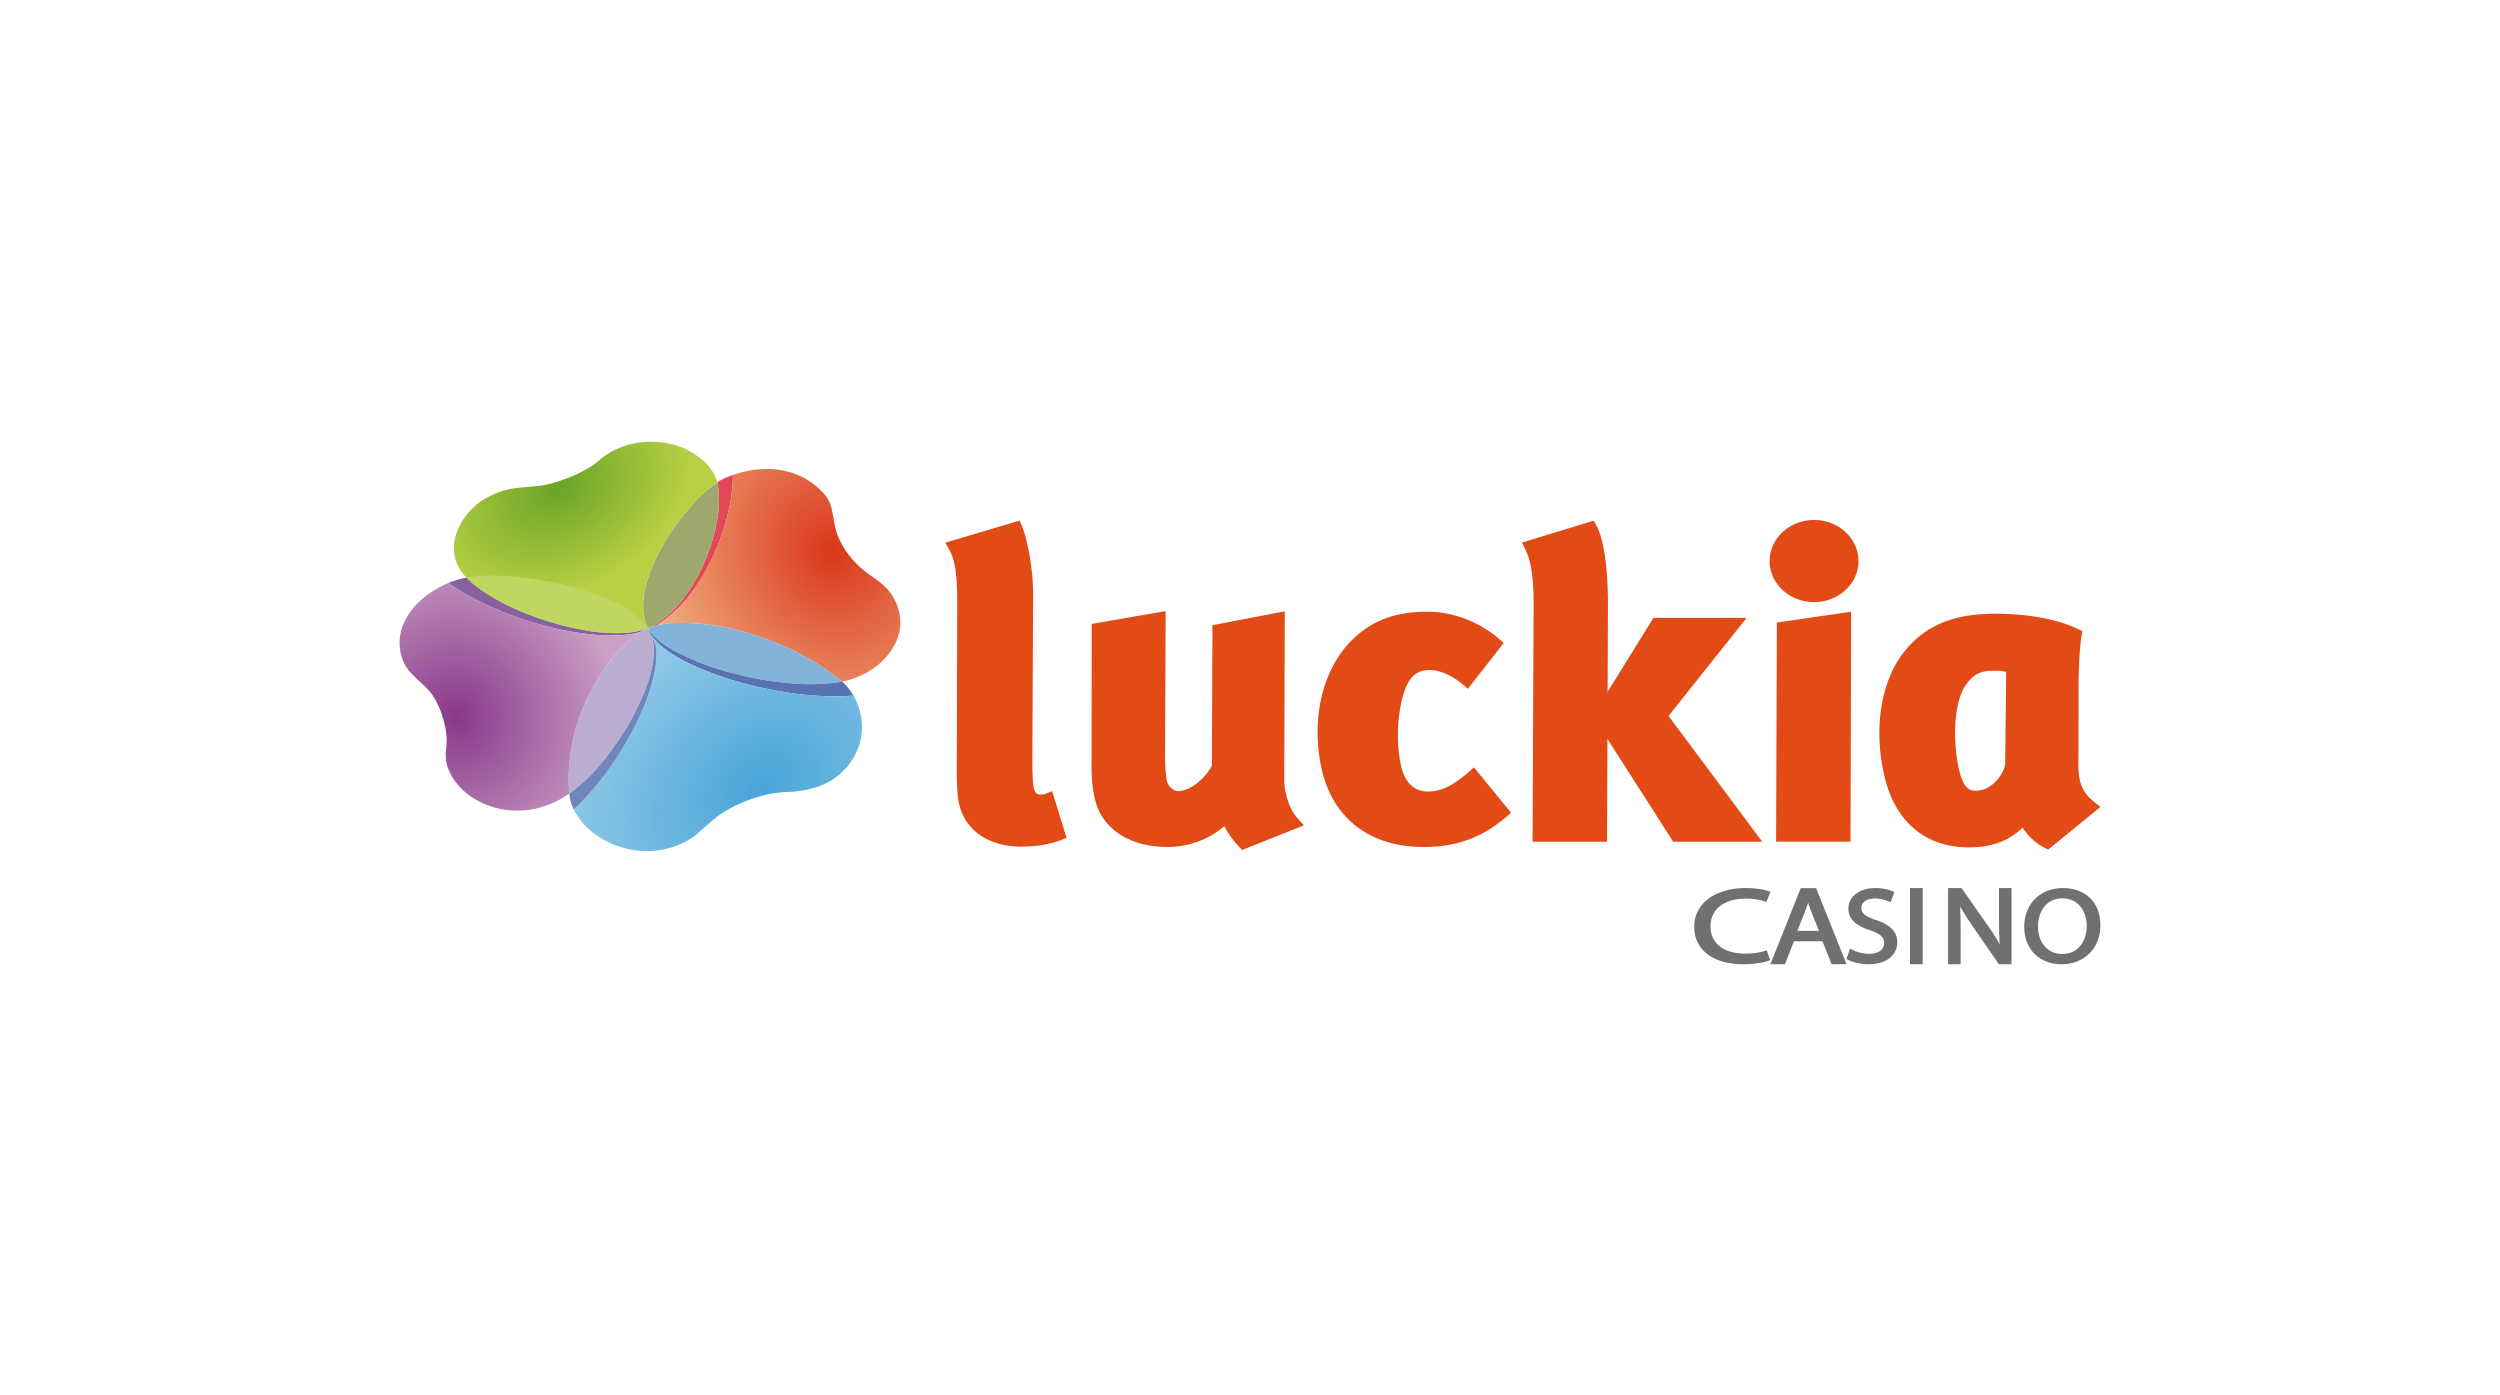 <svg xmlns="http://www.w3.org/2000/svg" width="172" height="96" fill="none"><rect width="100%" height="100%" fill="#333333" stroke="none"/><g clip-path="url(#a)"><path fill="#fff" d="M0 0h172v96H0z"/><path fill="#E24A16" d="M70.303 58.252c-2.288 0-3.906-1.114-4.328-2.98-.11-.476-.157-1.395-.15-2.73l.032-10.742c0-1.688-.039-3.049-.52-3.925l-.295-.539 5.108-1.519.177.423c.315.754.764 2.85.752 4.664l-.051 10.658c-.012 1.53.02 2.303.102 2.676.083.358.225.423.48.423.099 0 .205 0 .252-.019l.524-.211.996 3.222-.445.165c-.736.277-1.67.427-2.63.427m15.149.234-.24-.253a6.046 6.046 0 0 1-.98-1.385 6.022 6.022 0 0 1-3.927 1.43c-2.61 0-4.52-1.268-4.985-3.314-.158-.703-.233-1.465-.225-2.391l.012-9.64 5.084-.88-.036 9.85c-.011.8.056 1.523.122 1.831.095.408.5.704.729.704.977 0 1.985-1.004 2.367-1.75l.039-9.666 4.977-.957-.035 11.608c.004.915.386 2.057.874 2.591l.48.527-4.248 1.691-.008.004Zm12.486-.207c-3.681 0-6.233-1.946-7.005-5.34-.787-3.465.067-6.995 2.178-8.99 1.354-1.285 2.926-1.857 5.1-1.857 1.72 0 3.5.669 4.882 1.837l.362.308-2.469 3.16-.413-.35c-.693-.584-1.548-.945-2.229-.945-.575 0-.992.204-1.319.638-.717.977-1.138 3.749-.63 5.979.181.796.65 1.746 1.85 1.746.867 0 1.718-.404 2.757-1.308l.406-.353 2.551 3.126-.374.315c-1.669 1.407-3.41 2.034-5.647 2.034Zm23.297-.365-6.443-8.648 5.371-6.751h-6.41l-3.154 5.09.023-5.744c.016-2.645-.268-4.706-.776-5.664l-.196-.369-4.946 1.508.256.522c.382.78.551 1.938.547 3.75l-.071 16.31h5.123l.028-7.072 4.524 7.071h6.12l.004-.003Zm1.008-15.08-.052 15.08h5.12l.043-15.818-5.107.738h-.004Zm21.787 12.307c-.74-.6-1.031-1.28-1.039-2.426l.012-5.46c-.004-1.045.063-2.618.197-3.464l.059-.365-.343-.162c-1.378-.657-3.438-1.034-5.643-1.034-2.788 0-4.674.75-6.115 2.43-1.713 1.988-2.296 5.314-1.532 8.67.728 3.207 2.808 4.976 5.856 4.976 1.52 0 2.701-.435 3.666-1.354.299.446.764.98 1.449 1.346l.307.165 3.599-2.937-.469-.385h-.004Zm-6.079-2.534c-.178.858-1.032 1.8-2.001 1.8-.425 0-.87-.115-1.177-1.465-.43-1.888-.378-4.564.445-5.767.685-.977 1.216-1.023 2.169-1.023.197 0 .445.038.634.08l-.07 6.372v.003Zm-13.149-11.177c-1.685 0-3.056-1.269-3.056-2.822 0-1.553 1.371-2.826 3.056-2.826 1.686 0 3.056 1.265 3.056 2.826 0 1.561-1.37 2.822-3.056 2.822Z"/><path fill="#E34858" d="M50.419 32.682c-.378.125-.736.291-1.077.498.007.016.008.021 0 .015a.524.524 0 0 1 .02.068c.21 1.055.078 2.174-.17 3.217-.13.542-.286 1.06-.471 1.555-.261.71-.582 1.39-.965 2.042a9.891 9.891 0 0 1-1.16 1.608c-.43.488-.947.94-1.512 1.264-.1.057-.201.114-.305.171l.426-.113a.852.852 0 0 1 .279-.185c1.298-.915 2.292-2.136 3.06-3.54l.443-.855.055-.118c.207-.444.391-.89.552-1.341l.198-.587.148-.49.144-.558.121-.553a11.87 11.87 0 0 0 .217-1.743 3.02 3.02 0 0 0-.003-.355Zm-1.597 5.291h-.002.002Zm-.012-.005-.003-.001h.003Zm-.023.002-.007.004.003-.002.004-.002Zm-.009.006Zm-.008.01Z"/><path fill="#9FA86C" d="M49.362 33.263a.523.523 0 0 0-.02-.068l-.421.296c-.28.225-.547.46-.798.708-.653.66-1.242 1.37-1.765 2.13l-.09.131c-.464.679-.87 1.39-1.218 2.134l-.16.365-.307.828c-.334 1.025-.513 2.22-.085 3.242a.012.012 0 0 1-.003.014l-.006.007s-.002.001 0 .003c.022.03.095.138.057.162.022.003.037-.002.046-.016l.187-.079.305-.17c.565-.325 1.081-.777 1.512-1.265a9.888 9.888 0 0 0 1.16-1.608c.382-.652.704-1.333.965-2.043.185-.494.342-1.013.47-1.554.249-1.043.382-2.162.171-3.217Zm-4.258 5.318a.014.014 0 0 0-.004-.002l.004.002Zm-.009-.003h-.004.004Zm-.013.003h.001l.003-.002-.004.002Zm.026.001Z"/><path fill="url(#b)" d="M49.342 33.18c-.165-.644-.58-1.19-1.099-1.606-.56-.449-1.247-.829-1.948-.998-1.708-.413-3.541-.139-4.934.973l-.2.168c-.568.477-1.277.832-1.951 1.112-.66.264-1.355.493-2.062.593-.103.015-.293.032-.573.053-.298.023-.649.057-1.053.102-.769.087-1.422.324-2.082.694-1.843 1.033-3.14 3.651-1.372 5.439a.031.031 0 0 1 .01.02v.01c.009 0 .017.005.026.013.525.53 1.166.98 1.821 1.358l.131.08c.892.5 1.82.921 2.787 1.263 1.201.437 2.433.756 3.695.956.807.128 1.606.174 2.398.139a5.375 5.375 0 0 0 1.513-.288l.097-.046c.038-.024-.035-.132-.058-.163v-.002l.007-.007a.012.012 0 0 0 .003-.014c-.428-1.022-.249-2.217.085-3.243l.306-.827.161-.365c.348-.744.754-1.455 1.217-2.134l.09-.13a15.53 15.53 0 0 1 1.766-2.131c.251-.247.517-.483.798-.708l.421-.296c.007.006.007 0 0-.016Zm-7.237 5.235v.001Zm-1.002-1.938v.001Zm-6.852 3.101c-.002 0-.002-.001-.003-.002l.003.002Zm-.007-.03a.022.022 0 0 0-.003.01c0-.003 0-.006.003-.01Zm9.324 1.75h.002-.002Zm.006-.002.004-.002-.004.002Zm.008-.01s0 .003-.002.004l.002-.003Zm.002-.003v-.005.005Zm-.002-.015a.021.021 0 0 1 .002.008c0-.003 0-.006-.002-.008Z"/><path fill="url(#c)" d="M61.143 40.64c-.385-.49-.927-.814-1.423-1.175-1.028-.748-1.948-1.89-2.241-3.144-.09-.38-.157-.852-.262-1.32a2.27 2.27 0 0 0-.571-1.079c-1.609-1.765-4.048-2.016-6.227-1.24.008.117.009.235.003.355a11.87 11.87 0 0 1-.217 1.742l-.121.554-.144.558-.148.49-.198.587c-.16.45-.345.897-.552 1.34l-.055.118-.442.855c-.769 1.404-1.763 2.626-3.061 3.541a.851.851 0 0 0-.28.185 8.38 8.38 0 0 1 1.35-.145c1.365-.041 2.77.151 4.094.479a19.536 19.536 0 0 1 2.281.7c.535.202 1.06.427 1.575.676l.342.17.982.538c.451.266.89.553 1.317.863l.778.6.023.007c.132-.03.257-.061.373-.092 1.422-.373 2.752-1.326 3.351-2.696.524-1.196.262-2.468-.527-3.468Zm-4.646 1.574v-.002.002Zm-.002-.003-.003-.002.003.001Zm-9.888.63.004-.001-.004.001Zm.004-.003.001-.002v.002Z"/><path fill="#8761A0" d="M42.936 43.549a11.931 11.931 0 0 1-2.397-.14 19.893 19.893 0 0 1-3.696-.955 17.842 17.842 0 0 1-2.787-1.263l-.13-.08c-.656-.377-1.297-.829-1.822-1.358-.009-.008-.017-.013-.025-.013-.411.075-.823.2-1.234.375.401.29.816.555 1.244.792l.922.488.022.012.98.454c.533.23 1.072.44 1.62.63l.459.155.57.179 1.071.294c1.063.272 2.14.458 3.23.556.266.019.532.032.797.039.577.015 1.163-.019 1.756-.102l.485-.114.449-.236a5.38 5.38 0 0 1-1.514.287Zm-8.934-2.354v-.002.002Z"/><path fill="#83B3D9" d="M57.145 46.288c-.427-.31-.866-.597-1.317-.862l-.982-.538-.342-.17a19.11 19.11 0 0 0-3.834-1.374c-.014-.006-.022-.007-.022-.002-1.324-.328-2.729-.52-4.094-.48a8.38 8.38 0 0 0-1.349.146l-.426.113-.187.079.033.095c.441.698 1.24 1.21 1.957 1.584 1.296.684 2.724 1.17 4.146 1.518-.003.003.001.004.013.003 1.308.33 2.634.543 3.98.64 1.069.062 2.114.041 3.173-.133.011-.002.02-.011.03-.018l-.779-.6Z"/><path fill="#BCAED1" d="m44.803 43.734-.178-.44-.033-.095c-.009.014-.024.02-.046.016l-.097.047-.448.236c-.01.015-.018.032-.034.043-.86.61-1.603 1.396-2.227 2.26l-.407.578c-.244.385-.444.72-.6 1.005-.117.216-.261.507-.432.874-.185.414-.35.829-.495 1.244-.118.35-.223.708-.315 1.07l-.12.535-.134.795-.09.901-.027.596c-.002.299.01.654.036 1.066.003.057.009.097.017.12.01.002.015.001.019-.001a12.234 12.234 0 0 0 2.11-1.985 18.489 18.489 0 0 0 2.373-3.554l.348-.718c.494-1.06.912-2.27.97-3.437.021-.416-.047-.78-.19-1.156Z"/><path fill="url(#d)" d="M43.516 43.612c-.594.083-1.179.117-1.756.102a18.96 18.96 0 0 1-.797-.038 20.368 20.368 0 0 1-3.23-.557l-1.072-.294-.57-.179-.459-.155c-.547-.19-1.086-.4-1.618-.63l-.981-.454-.022-.012-.922-.488a12.367 12.367 0 0 1-1.244-.791 6.474 6.474 0 0 0-1.92 1.208c-.492.443-.87.952-1.133 1.527-.424.924-.404 2.054.105 2.95.304.534.89.992 1.279 1.362.454.433.8.935 1.035 1.507.344.834.608 1.852.494 2.705-.078.584-.057 1.03.157 1.572.451 1.15 1.535 2.025 2.685 2.455 1.903.711 3.956.37 5.618-.802-.001-.001.002-.006.008-.014a.511.511 0 0 1-.017-.121 15.426 15.426 0 0 1-.036-1.066l.027-.596.09-.9.135-.796.119-.534c.092-.364.197-.72.315-1.07.145-.416.31-.83.495-1.245.171-.367.315-.658.432-.874.156-.285.356-.62.6-1.005l.407-.578c.624-.864 1.366-1.65 2.227-2.26.016-.011.023-.028.034-.043l-.485.114Zm-2.484.442-.021-.067a.223.223 0 0 1 .02.067Z"/><path fill="#5A72B1" d="M57.94 46.896c.012 0 .006-.003-.017-.008-.01.007-.018.016-.03.018-1.058.175-2.103.195-3.173.133a22.938 22.938 0 0 1-3.992-.643c-1.422-.348-2.85-.833-4.146-1.518-.718-.374-1.516-.886-1.957-1.584l.178.44c.002-.006.008-.009.019-.009-.009-.007-.011-.013-.007-.02.005-.008.01-.008.014 0 .198.346.561.672.876.912.715.542 1.542.978 2.36 1.33.526.226 1.075.435 1.645.627l.258.083c.788.256 1.571.47 2.348.64l.943.193.929.158c1.493.228 3.019.33 4.529.206a3.668 3.668 0 0 0-.776-.958Z"/><path fill="url(#e)" d="M59.275 49.562a4.397 4.397 0 0 0-.558-1.707c-1.51.123-3.036.021-4.529-.207l-.93-.157-.942-.194c-.777-.17-1.56-.384-2.348-.64l-.258-.083a21.348 21.348 0 0 1-1.645-.627c-.818-.352-1.645-.787-2.36-1.33-.315-.24-.678-.566-.876-.911-.005-.009-.01-.009-.014 0-.004.006-.002.013.007.02l.262.547c.058.267.086.528.083.785a5.606 5.606 0 0 1-.016.37c-.112 1.137-.463 2.268-.909 3.313l-.224.518a21.4 21.4 0 0 1-1.306 2.423c-.276.443-.566.876-.87 1.3l-.186.25a18.469 18.469 0 0 1-2.184 2.462c.802 1.625 2.614 2.614 4.355 2.822 1.306.157 2.66-.137 3.767-.867.139-.092.233-.16.283-.203l1.028-.906c1.052-.925 2.354-1.486 3.698-1.833.632-.163 1.132-.199 1.723-.227a7.29 7.29 0 0 0 1.852-.325c1.95-.62 3.336-2.514 3.097-4.593Zm-12.261-1.277Zm-.015-.017-.004-.002.004.002Zm-.008-.004-.003-.002.003.002Zm-.008-.002-.003-.001h.004Zm-.008-.001h-.004.005Zm-.008 0-.004.001h.004Zm-.008.003-.003.002.001-.001h.002Zm-.009.005-.002.002.002-.002Zm1.948 3.93v.007-.007Zm0 .017v-.003l.005.01a.037.037 0 0 1-.004-.008Zm.002-.023.002-.006a.027.027 0 0 0-.002.006Zm-6.176-.495v.001Zm.023 0-.002-.002.002.002Zm-.006-.004h.001-.004.003Zm-.016.006h.002-.001Zm-.884 1.322v.006-.006Zm.002.018a.048.048 0 0 1-.002-.006l.002.006Zm.015.016-.002-.002a.028.028 0 0 0 .008.004.027.027 0 0 1-.006-.002Z"/><path fill="#6F86BC" d="m45.084 44.273-.263-.548c-.01 0-.016.003-.018.009.144.376.211.74.19 1.156-.058 1.166-.476 2.377-.97 3.436l-.348.72a18.489 18.489 0 0 1-2.373 3.553 12.234 12.234 0 0 1-2.11 1.985c-.004.002-.01.002-.02.001-.005.01-.008.014-.007.015.036.387.139.752.307 1.094a18.462 18.462 0 0 0 2.184-2.462l.185-.251c.305-.423.595-.856.871-1.3.487-.78.923-1.587 1.306-2.422l.224-.519c.446-1.045.797-2.175.909-3.312.01-.122.015-.246.016-.37a3.445 3.445 0 0 0-.083-.785Z"/><path fill="#BFD660" d="M42.135 41.333a5.712 5.712 0 0 0-.51-.208h-.002l-.002-.001-.508-.207a21.86 21.86 0 0 0-2.748-.788l-1.102-.217a23.4 23.4 0 0 0-1.875-.245l-1.138-.063c-.41-.01-.82-.001-1.23.027-.126.008-.856.06-.916.122.525.53 1.166.98 1.821 1.358l.131.08c.892.5 1.82.921 2.787 1.263a19.875 19.875 0 0 0 3.695.956c.807.128 1.606.174 2.398.139a5.38 5.38 0 0 0 1.513-.288l.097-.046c-.678-.98-1.77-1.59-2.411-1.882Z"/><path fill="#6E7072" d="M120.133 61.825c.478 0 .935.07 1.284.195l.107.04.279-.7-.093-.034c-.138-.055-.656-.227-1.603-.227-2.122 0-3.544 1.074-3.544 2.667 0 1.593 1.316 2.573 3.357 2.573.838 0 1.466-.125 1.777-.242l.093-.036-.24-.687-.11.04c-.337.12-.851.195-1.342.195-1.511 0-2.414-.7-2.414-1.87 0-1.172.912-1.914 2.449-1.914ZM124.949 61.103h-1.057l-2.089 5.236h1.005l.614-1.582h1.961l.63 1.582h1.029l-2.069-5.176-.024-.064v.004Zm-.327 1.63.522 1.309h-1.487l.526-1.32c.084-.222.156-.439.216-.631.063.205.131.413.223.638v.004ZM129.08 63.305c-.77-.27-1.019-.476-1.019-.851 0-.316.29-.636.931-.636.444 0 .784.12.993.222l.088.043.261-.695-.077-.039c-.184-.094-.587-.25-1.239-.25-1.089 0-1.847.586-1.847 1.425 0 .683.476 1.152 1.499 1.48.799.277.96.542.96.878 0 .453-.4.738-1.045.738a2.57 2.57 0 0 1-1.213-.308l-.092-.051-.238.715.066.038c.319.192.909.325 1.433.325 1.474 0 1.994-.813 1.994-1.507 0-.695-.432-1.18-1.451-1.53l-.004.003ZM132.282 61.1h-.874v5.239h.874v-5.24ZM137.534 63.307c0 .595.007 1.122.049 1.668-.229-.414-.5-.836-.812-1.286l-1.818-2.59h-.925v5.24h.864v-2.256c0-.684-.011-1.21-.037-1.717.225.398.507.844.875 1.375l1.796 2.598h.868v-5.24h-.864v2.208h.004ZM141.928 61.1c-1.567 0-2.66 1.095-2.66 2.662s1.059 2.577 2.578 2.577 2.661-1.073 2.661-2.67c0-1.6-1.037-2.57-2.579-2.57Zm1.639 2.6c0 .962-.519 1.933-1.68 1.933-1.16 0-1.672-.975-1.672-1.883 0-.967.519-1.941 1.68-1.941 1.16 0 1.672.978 1.672 1.89Z"/></g><defs><radialGradient id="b" cx="0" cy="0" r="1" gradientTransform="matrix(5.239 10.042 -13.82 7.21 38.408 33.592)" gradientUnits="userSpaceOnUse"><stop stop-color="#69A526"/><stop offset=".615" stop-color="#B9CF44"/></radialGradient><radialGradient id="c" cx="0" cy="0" r="1" gradientTransform="rotate(150.751 23.64 26.44) scale(12.511 14.313)" gradientUnits="userSpaceOnUse"><stop stop-color="#DA3719"/><stop offset="1" stop-color="#F0AC81"/></radialGradient><radialGradient id="d" cx="0" cy="0" r="1" gradientTransform="matrix(12.662 -5.239 5.524 13.351 31.422 49.31)" gradientUnits="userSpaceOnUse"><stop stop-color="#873888"/><stop offset=".823" stop-color="#CCA1C7"/></radialGradient><radialGradient id="e" cx="0" cy="0" r="1" gradientTransform="matrix(-6.986 -8.732 11.654 -9.324 52.38 54.113)" gradientUnits="userSpaceOnUse"><stop stop-color="#48A5D8"/><stop offset="1" stop-color="#8EC8E7"/></radialGradient><clipPath id="a"><path fill="#fff" d="M0 0h172v96H0z"/></clipPath></defs></svg>